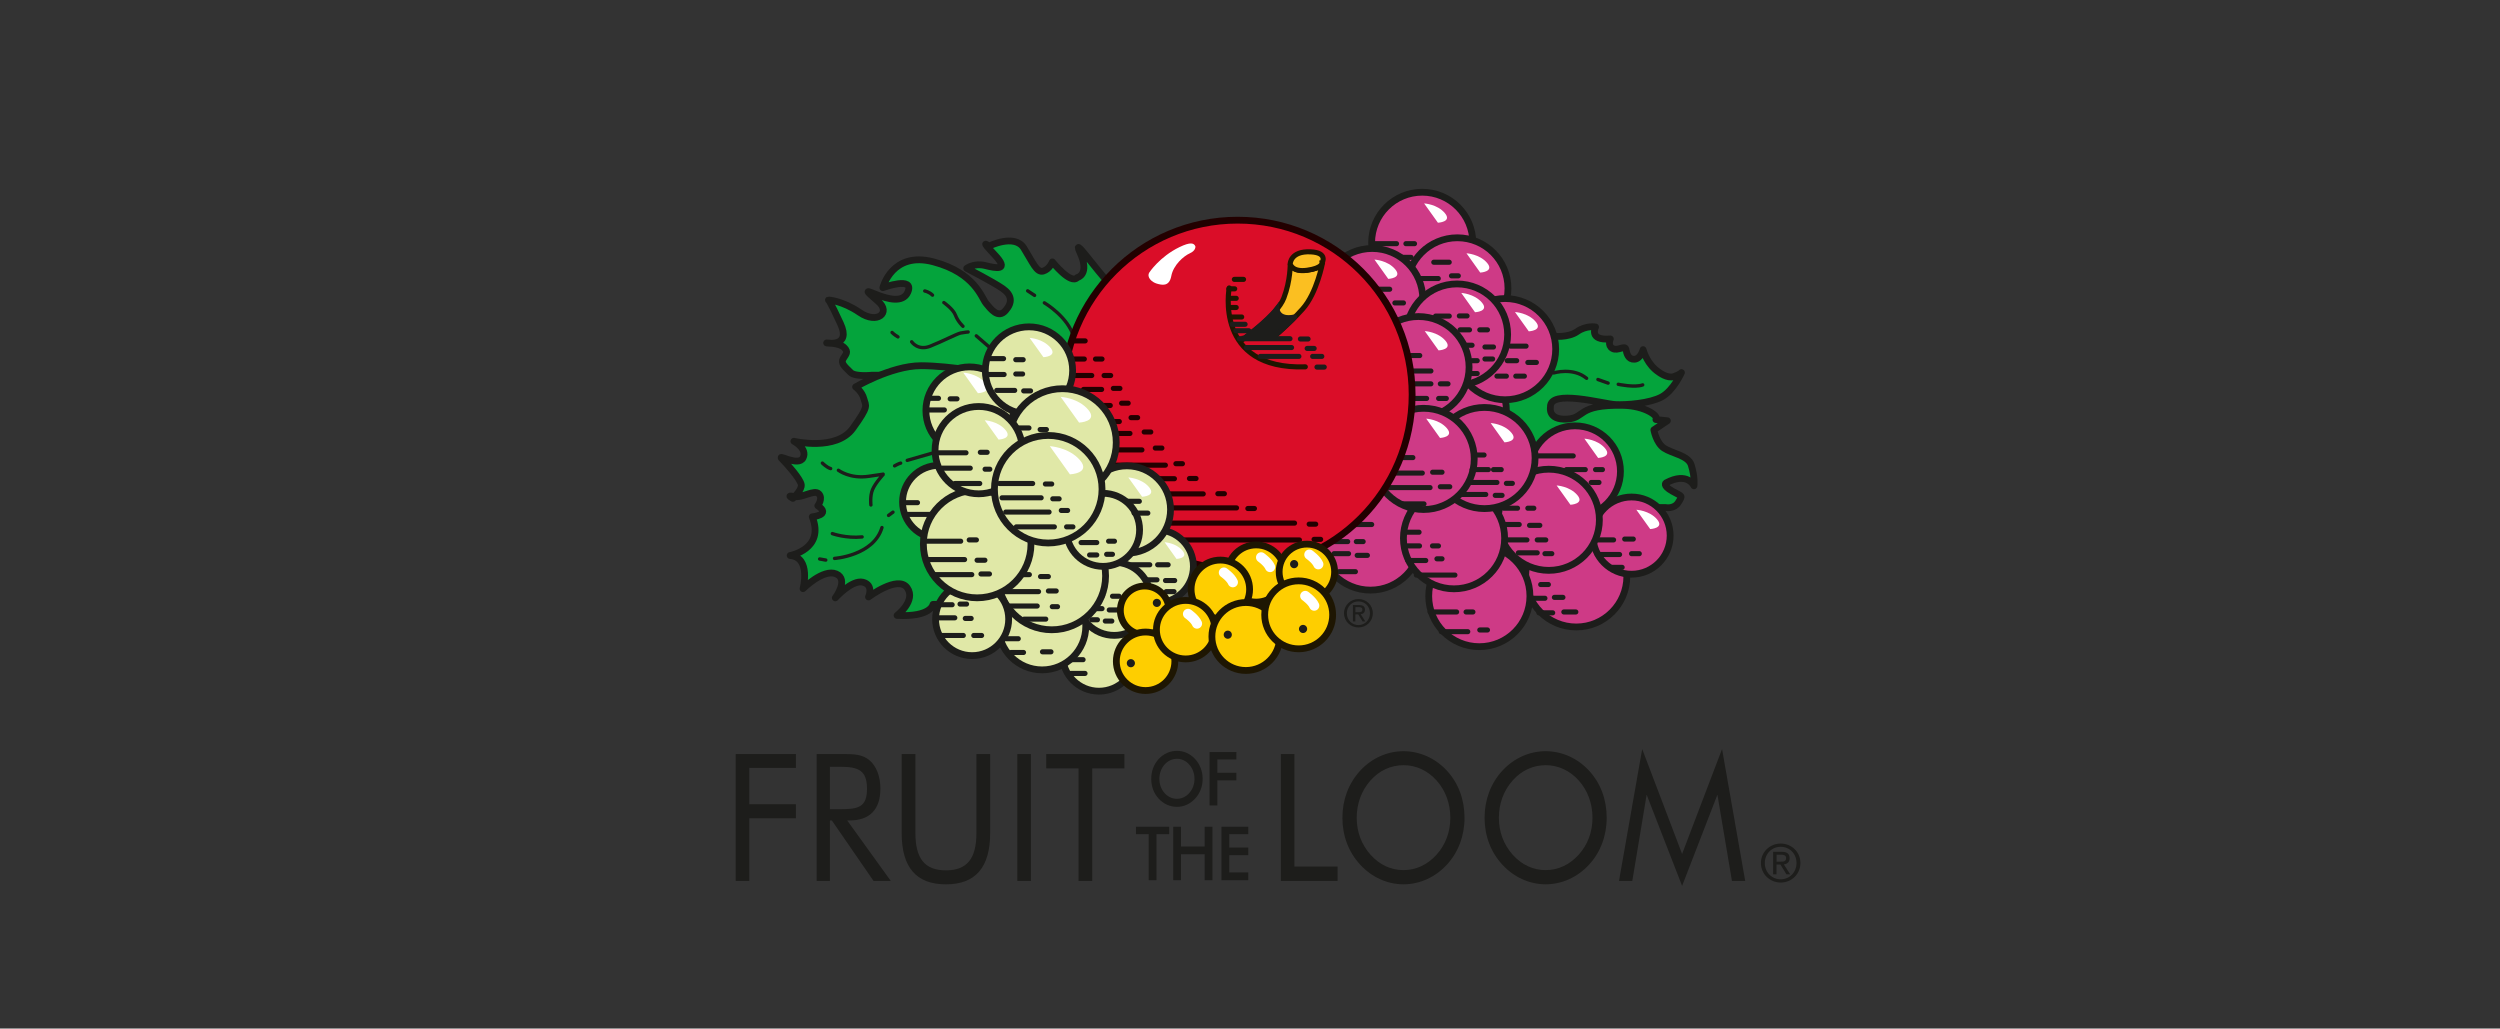<?xml version="1.0" encoding="UTF-8"?>
<svg id="Laag_12" data-name="Laag 12" xmlns="http://www.w3.org/2000/svg" xmlns:xlink="http://www.w3.org/1999/xlink" viewBox="0 0 499.94 205.68">
  <rect x="0" y="0" width="499.94" height="205.68" fill="#333333" stroke="none"/>
  <defs>
    <style>
      .cls-1, .cls-2, .cls-3, .cls-4, .cls-5, .cls-6, .cls-7, .cls-8, .cls-9, .cls-10, .cls-11, .cls-12, .cls-13, .cls-14, .cls-15 {
        fill: none;
      }

      .cls-16 {
        fill: #da0d28;
      }

      .cls-17 {
        fill: #04a43c;
      }

      .cls-18 {
        fill: #fbbf21;
      }

      .cls-2 {
        stroke-width: 2.72px;
      }

      .cls-2, .cls-3 {
        stroke: #fff;
      }

      .cls-2, .cls-3, .cls-4, .cls-5, .cls-10, .cls-11, .cls-12, .cls-13, .cls-15 {
        stroke-linecap: round;
      }

      .cls-2, .cls-3, .cls-5, .cls-6, .cls-7, .cls-8, .cls-9, .cls-12, .cls-14, .cls-15 {
        stroke-miterlimit: 5;
      }

      .cls-19 {
        fill: #ce3a86;
      }

      .cls-3 {
        stroke-width: 2.04px;
      }

      .cls-20 {
        fill: #1d1d1b;
      }

      .cls-4 {
        stroke-linejoin: round;
      }

      .cls-4, .cls-6, .cls-7, .cls-14 {
        stroke-width: 1.36px;
      }

      .cls-4, .cls-7, .cls-8, .cls-10, .cls-11, .cls-12, .cls-13 {
        stroke: #1d1d1b;
      }

      .cls-21 {
        clip-path: url(#clippath-1);
      }

      .cls-5, .cls-6 {
        stroke: #200;
      }

      .cls-5, .cls-8, .cls-9, .cls-12, .cls-13, .cls-15 {
        stroke-width: 1.02px;
      }

      .cls-22 {
        fill: #fff;
      }

      .cls-23 {
        fill: #e0e8a7;
      }

      .cls-9, .cls-15 {
        stroke: #1e1600;
      }

      .cls-24 {
        fill: #fece00;
      }

      .cls-10 {
        stroke-miterlimit: 8;
      }

      .cls-10, .cls-11 {
        stroke-width: .68px;
      }

      .cls-25 {
        clip-path: url(#clippath);
      }

      .cls-14 {
        stroke: #1e1602;
      }
    </style>
    <clipPath id="clippath">
      <rect class="cls-1" x="142.28" y="33.23" width="220.76" height="149.95"/>
    </clipPath>
    <clipPath id="clippath-1">
      <rect class="cls-1" x="142.28" y="33.23" width="220.76" height="149.95"/>
    </clipPath>
  </defs>
  <g class="cls-25">
    <polygon class="cls-20" points="147.12 150.79 159.17 150.79 159.17 153.56 149.84 153.56 149.84 160.83 159.17 160.83 159.17 163.64 149.84 163.64 149.84 176.17 147.12 176.17 147.12 150.79"/>
    <g class="cls-21">
      <path class="cls-20" d="M165.97,153.34h2.08c3.61,0,5.33.71,5.33,4.4s-1.76,4.08-5.33,4.08h-2.08v-8.48ZM163.32,176.17h2.65v-12.1h.38l8.34,12.1h3.45l-8.72-12.1h.48c4.03,0,6.16-2.2,6.16-6.36,0-2.48-.83-4.51-2.14-5.64-1.41-1.21-3.07-1.28-5.24-1.28h-5.37v25.38Z"/>
      <path class="cls-20" d="M183.06,150.79v15.8c0,5.08,1.85,7.46,6.1,7.46s6.1-2.38,6.1-7.46v-15.8h2.75v15.8c0,6.85-2.91,10.26-8.85,10.26s-8.85-3.41-8.85-10.26v-15.8h2.75Z"/>
      <rect class="cls-20" x="203.44" y="150.79" width="2.72" height="25.38"/>
      <polygon class="cls-20" points="215.68 153.66 209.22 153.66 209.22 150.79 224.85 150.79 224.85 153.66 218.42 153.66 218.42 176.17 215.68 176.17 215.68 153.66"/>
      <polygon class="cls-20" points="256.14 150.79 258.85 150.79 258.85 173.29 267.48 173.29 267.48 176.17 256.14 176.17 256.14 150.79"/>
      <path class="cls-20" d="M280.67,174c-2.53,0-4.79-1.06-6.61-3.09-1.79-2.02-2.75-4.54-2.75-7.38s.96-5.43,2.75-7.45c1.76-1.99,4.09-3.06,6.61-3.06s4.82,1.07,6.61,3.06c1.79,1.99,2.75,4.61,2.75,7.45s-.96,5.4-2.75,7.38c-1.82,2.02-4.12,3.09-6.61,3.09M292.87,163.53c0-3.62-1.21-6.92-3.55-9.44-2.3-2.48-5.43-3.87-8.66-3.87s-6.33,1.39-8.63,3.87c-2.33,2.52-3.58,5.82-3.58,9.44s1.24,6.89,3.58,9.41c2.3,2.49,5.4,3.9,8.63,3.9s6.33-1.39,8.66-3.9c2.3-2.48,3.55-5.79,3.55-9.41"/>
      <path class="cls-20" d="M309.1,174c-2.52,0-4.79-1.06-6.61-3.09-1.79-2.02-2.75-4.54-2.75-7.38s.96-5.43,2.75-7.45c1.76-1.99,4.09-3.06,6.61-3.06s4.82,1.07,6.61,3.06c1.79,1.99,2.75,4.61,2.75,7.45s-.96,5.4-2.75,7.38c-1.82,2.02-4.12,3.09-6.61,3.09M321.3,163.53c0-3.62-1.21-6.92-3.55-9.44-2.3-2.48-5.43-3.87-8.66-3.87s-6.33,1.39-8.63,3.87c-2.33,2.52-3.58,5.82-3.58,9.44s1.24,6.89,3.58,9.41c2.3,2.49,5.4,3.9,8.63,3.9s6.33-1.39,8.66-3.9c2.3-2.48,3.55-5.79,3.55-9.41"/>
      <polygon class="cls-20" points="329.29 158.92 326.42 176.17 323.76 176.17 328.4 149.79 336.38 170.77 344.37 149.79 349 176.17 346.35 176.17 343.44 158.92 336.38 177.16 329.29 158.92"/>
      <path class="cls-20" d="M352.92,172.58c0-1.85,1.39-3.24,3.18-3.24s3.16,1.39,3.16,3.24-1.39,3.26-3.16,3.26-3.18-1.38-3.18-3.26M356.1,176.49c2.13,0,3.94-1.65,3.94-3.91s-1.82-3.89-3.94-3.89-3.96,1.65-3.96,3.89,1.82,3.91,3.96,3.91M355.27,172.89h.78l1.19,1.95h.76l-1.28-1.98c.66-.08,1.16-.43,1.16-1.24,0-.89-.52-1.28-1.59-1.28h-1.71v4.5h.68v-1.95ZM355.27,172.31v-1.39h.93c.47,0,.98.1.98.66,0,.69-.51.73-1.09.73h-.82Z"/>
      <path class="cls-20" d="M238.87,155.75c0,1.08-.36,2.06-1.04,2.83-.67.76-1.53,1.16-2.47,1.16s-1.82-.4-2.49-1.16c-.67-.76-1.02-1.75-1.02-2.83s.35-2.08,1.02-2.84c.67-.76,1.56-1.17,2.49-1.17s1.81.4,2.47,1.17c.67.76,1.04,1.76,1.04,2.84M240.5,155.75c0-1.51-.53-2.9-1.51-3.97-.98-1.06-2.25-1.63-3.63-1.63s-2.66.57-3.65,1.63c-.98,1.07-1.49,2.45-1.49,3.97s.51,2.9,1.49,3.96c.97,1.06,2.27,1.64,3.65,1.64s2.65-.58,3.63-1.64c.98-1.06,1.51-2.44,1.51-3.96"/>
      <polygon class="cls-20" points="241.88 150.39 247.25 150.39 247.25 151.87 243.44 151.87 243.44 154.53 247.25 154.53 247.25 156.05 243.44 156.05 243.44 161.07 241.88 161.07 241.88 150.39"/>
      <polygon class="cls-20" points="231.27 176.02 229.71 176.02 229.71 166.81 227.16 166.81 227.16 165.33 233.81 165.33 233.81 166.81 231.27 166.81 231.27 176.02"/>
      <polygon class="cls-20" points="234.61 165.33 236.17 165.33 236.17 169.28 240.9 169.28 240.9 165.33 242.46 165.33 242.46 176.02 240.9 176.02 240.9 170.83 236.17 170.83 236.17 176.02 234.61 176.02 234.61 165.33"/>
      <polygon class="cls-20" points="244.26 165.33 249.63 165.33 249.63 166.81 245.83 166.81 245.83 169.49 249.63 169.49 249.63 171.01 245.83 171.01 245.83 174.46 249.63 174.46 249.63 176.02 244.26 176.02 244.26 165.33"/>
      <path class="cls-17" d="M310.6,67.23s2.95.37,4.79-.92c1.84-1.29,3.69-.92,3.69-.92,0,0-1.47,2.76,2.95,2.39,0,0-.61,1.3.43,1.9,1.04.6,2.51-.72,2.68.16.16.88.48,2.08,1.72,2,1.24-.08,1.72-1.92,1.72-1.92.15.5.88,3,3.15,4.51,0,0,1.72,1.32,3,.88,1.28-.44,1.52-.8,1.52-.8,0,0-1.6,3.59-3.96,4.87-2.35,1.28-6.99,1.64-9.3,1.52-2.32-.12-13.14-3.16-12.94.52,0,0-.56,2.6,3.28,2.39,3.83-.2,1.86-2.92,11.22-2.75,4.47.08,7.31,2.22,6.59,2.84l2.3.24-2.71,1.82s.46,2.58,2,3.64c1.54,1.06,4.87,1.47,5.47,3.36.82,2.62.55,4.19.55,4.19,0,0-1.26-2.89-5.59-.58,0,0-.77.49,1.25,1.64,2.02,1.15,2.12.77,1.25,2.22-.87,1.45-2.6,1.06-2.6,1.06h-38.79v-34.35l16.36.08Z"/>
      <path class="cls-4" d="M310.6,67.23s2.95.37,4.79-.92c1.84-1.29,3.69-.92,3.69-.92,0,0-1.47,2.76,2.95,2.39,0,0-.61,1.3.43,1.9,1.04.6,2.51-.72,2.68.16.16.88.48,2.08,1.72,2,1.24-.08,1.72-1.92,1.72-1.92.15.5.88,3,3.15,4.51,0,0,1.72,1.32,3,.88,1.28-.44,1.52-.8,1.52-.8,0,0-1.6,3.59-3.96,4.87-2.35,1.28-6.99,1.64-9.3,1.52-2.32-.12-13.14-3.16-12.94.52,0,0-.56,2.6,3.28,2.39,3.83-.2,1.86-2.92,11.22-2.75,4.47.08,7.31,2.22,6.59,2.84l2.3.24-2.71,1.82s.46,2.58,2,3.64c1.54,1.06,4.87,1.47,5.47,3.36.82,2.62.55,4.19.55,4.19,0,0-1.26-2.89-5.59-.58,0,0-.77.49,1.25,1.64,2.02,1.15,2.12.77,1.25,2.22-.87,1.45-2.6,1.06-2.6,1.06h-38.79v-34.35l16.36.08Z"/>
      <path class="cls-19" d="M294.53,48.56c0,5.59-4.53,10.12-10.12,10.12s-10.12-4.53-10.12-10.12,4.53-10.12,10.12-10.12,10.12,4.53,10.12,10.12"/>
      <path class="cls-7" d="M294.53,48.56c0,5.59-4.53,10.12-10.12,10.12s-10.12-4.53-10.12-10.12,4.53-10.12,10.12-10.12,10.12,4.53,10.12,10.12Z"/>
      <path class="cls-19" d="M301.56,57.67c0,5.59-4.53,10.12-10.12,10.12s-10.12-4.53-10.12-10.12,4.53-10.12,10.12-10.12,10.12,4.53,10.12,10.12"/>
      <path class="cls-7" d="M301.56,57.67c0,5.59-4.53,10.12-10.12,10.12s-10.12-4.53-10.12-10.12,4.53-10.12,10.12-10.12,10.12,4.53,10.12,10.12Z"/>
      <line class="cls-12" x1="274.4" y1="48.73" x2="279.27" y2="48.73"/>
      <line class="cls-12" x1="281.15" y1="48.73" x2="282.87" y2="48.73"/>
      <line class="cls-12" x1="278.75" y1="51.47" x2="282.18" y2="51.47"/>
      <line class="cls-12" x1="286.72" y1="52.44" x2="289.81" y2="52.44"/>
      <line class="cls-12" x1="290.26" y1="55.16" x2="291.63" y2="55.16"/>
      <path class="cls-22" d="M284.8,40.68s2.62.14,4.13,1.93c1.52,1.79-1.38,1.93-1.38,1.93l-2.76-3.86Z"/>
      <path class="cls-22" d="M293.25,50.65s2.62.14,4.14,1.93c1.51,1.79-1.38,1.93-1.38,1.93l-2.75-3.86Z"/>
      <path class="cls-19" d="M301.24,82.13c0,5.59-4.53,10.12-10.12,10.12s-10.12-4.53-10.12-10.12,4.53-10.12,10.12-10.12,10.12,4.53,10.12,10.12"/>
      <path class="cls-7" d="M301.24,82.13c0,5.59-4.53,10.12-10.12,10.12s-10.12-4.53-10.12-10.12,4.53-10.12,10.12-10.12,10.12,4.53,10.12,10.12Z"/>
      <path class="cls-22" d="M229.82,55.65s2.07-3.17,6.06-5.1c2.17-1.05,2.89-.83,3.17-.14,0,0,.14.83-1.1,1.38-1.24.55-3.31,2.34-3.72,4.54-.41,2.2-1.93,1.79-2.89,1.52-.97-.28-2.07-1.24-1.52-2.2"/>
      <path class="cls-3" d="M260.96,118.49s1.38.96,1.79,1.93"/>
      <path class="cls-3" d="M262.47,111.59s1.38.96,1.79,1.93"/>
      <path class="cls-3" d="M250.76,110.22s1.38.96,1.79,1.93"/>
      <path class="cls-3" d="M244.56,113.66s1.38.96,1.79,1.93"/>
      <path class="cls-3" d="M238.08,121.79s1.38.96,1.79,1.93"/>
      <path class="cls-19" d="M207.51,69.12s1.55-.11,2.76,2.2"/>
      <path class="cls-2" d="M207.51,69.12s1.55-.11,2.76,2.2"/>
      <path class="cls-17" d="M170.1,74.48c-1.2-1.2-2.03-1.84-1.47-2.77.55-.92,1.1-1.29.18-2.21-.92-.92-3.5-.92-3.5-.92,0,0,4.98.92,2.76-3.87-2.21-4.79-2.4-4.72-2.4-4.72,0,0,2.77.12,6.27,2.51,3.5,2.4,6.27,0,3.69-2.21-6.36-5.45,3.93,2.58,5.9-1.84,1.47-3.32-4.98-.92-4.98-.92,0,0,1.84-7.37,10.14-5.16,8.29,2.21,9.58,7.19,10.5,8.29.92,1.11,2.4,3.13,3.87,1.47,1.48-1.66,1.29-3.13-.55-4.42-1.84-1.29-7.19-4.05-7.19-4.05,0,0,1.47-1.11,3.69-.56,2.21.56,4.98,1.11,1.84-2.21-3.13-3.32-1.11-1.66-1.11-1.66,0,0,5.16-2.58,7,.37,1.84,2.95,2.58,4.98,3.87,4.61,1.29-.37,1.84-1.84,1.84-1.84,0,0,3.68,4.61,4.98,3.13,0,0,2.58-.55.55-4.98-2.03-4.42,5.16,6.45,8.11,8.29v16.22h-49.75s-3.32.37-4.24-.55"/>
      <path class="cls-4" d="M170.1,74.48c-1.2-1.2-2.03-1.84-1.47-2.77.55-.92,1.1-1.29.18-2.21-.92-.92-3.5-.92-3.5-.92,0,0,4.98.92,2.76-3.87-2.21-4.79-2.4-4.72-2.4-4.72,0,0,2.77.12,6.27,2.51,3.5,2.4,6.27,0,3.69-2.21-6.36-5.45,3.93,2.58,5.9-1.84,1.47-3.32-4.98-.92-4.98-.92,0,0,1.84-7.37,10.14-5.16,8.29,2.21,9.58,7.19,10.5,8.29.92,1.11,2.4,3.13,3.87,1.47,1.48-1.66,1.29-3.13-.55-4.42-1.84-1.29-7.19-4.05-7.19-4.05,0,0,1.47-1.11,3.69-.56,2.21.56,4.98,1.11,1.84-2.21-3.13-3.32-1.11-1.66-1.11-1.66,0,0,5.16-2.58,7,.37,1.84,2.95,2.58,4.98,3.87,4.61,1.29-.37,1.84-1.84,1.84-1.84,0,0,3.68,4.61,4.98,3.13,0,0,2.58-.55.55-4.98-2.03-4.42,5.16,6.45,8.11,8.29v16.22h-49.75s-3.32.37-4.24-.55Z"/>
      <path class="cls-17" d="M186.58,120.86s-.37,2.58-7.19,2.21c0,0,3.87-2.95,2.03-5.53-1.84-2.58-7.74,1.84-7.74,1.84,0,0,1.11-2.4-1.11-2.95-2.21-.55-5.53,3.13-5.53,3.13,0,0,2.76-3.68.18-4.79-2.58-1.1-6.63,2.95-6.63,2.95,0,0,1.66-6.27-2.58-6.63,0,0,7-1.29,4.42-7.74,0,0,3.87-.37,1.11-2.21,0,0,1.11-1.48.19-2.4-.92-.92-3.32.92-4.98.55-1.66-.37-.18.37-.18.37,0,0,1.84-1.66,1.66-2.76-.18-1.1-2.76-4.05-3.87-5.16-1.1-1.1,3.32,1.66,4.24-.18.92-1.84-1.84-3.32-1.84-3.32,0,0,8.48,2.03,11.79-2.58,3.32-4.6,2.58-4.42,2.21-5.9-.37-1.47-1.66-2.39-1.66-2.39,0,0,1.68-.99,4.08-2.02,2.57-1.09,5.96-2.22,9-2.22,5.9,0,14.56,1.66,14.56,1.66v45.88l-12.16.19Z"/>
      <path class="cls-4" d="M186.58,120.86s-.37,2.58-7.19,2.21c0,0,3.87-2.95,2.03-5.53-1.84-2.58-7.74,1.84-7.74,1.84,0,0,1.11-2.4-1.11-2.95-2.21-.55-5.53,3.13-5.53,3.13,0,0,2.76-3.68.18-4.79-2.58-1.1-6.63,2.95-6.63,2.95,0,0,1.66-6.27-2.58-6.63,0,0,7-1.29,4.42-7.74,0,0,3.87-.37,1.11-2.21,0,0,1.11-1.48.19-2.4-.92-.92-3.32.92-4.98.55-1.66-.37-.18.37-.18.37,0,0,1.84-1.66,1.66-2.76-.18-1.1-2.76-4.05-3.87-5.16-1.1-1.1,3.32,1.66,4.24-.18.92-1.84-1.84-3.32-1.84-3.32,0,0,8.48,2.03,11.79-2.58,3.32-4.6,2.58-4.42,2.21-5.9-.37-1.47-1.66-2.39-1.66-2.39,0,0,1.68-.99,4.08-2.02,2.57-1.09,5.96-2.22,9-2.22,5.9,0,14.56,1.66,14.56,1.66v45.88l-12.16.19Z"/>
      <path class="cls-23" d="M202.62,82.1c0,4.82-3.91,8.73-8.73,8.73s-8.73-3.91-8.73-8.73,3.91-8.73,8.73-8.73,8.73,3.91,8.73,8.73"/>
      <path class="cls-7" d="M202.62,82.1c0,4.82-3.91,8.73-8.73,8.73s-8.73-3.91-8.73-8.73,3.91-8.73,8.73-8.73,8.73,3.91,8.73,8.73Z"/>
      <path class="cls-22" d="M192.62,74.51s2.79.15,4.41,2.06c1.62,1.91-1.47,2.06-1.47,2.06l-2.94-4.12Z"/>
      <path class="cls-20" d="M269.34,122.63c0-1.35,1.01-2.36,2.32-2.36s2.3,1.01,2.3,2.36-1.01,2.37-2.3,2.37-2.32-1.01-2.32-2.37M271.66,125.48c1.55,0,2.87-1.2,2.87-2.85s-1.32-2.84-2.87-2.84-2.89,1.2-2.89,2.84,1.33,2.85,2.89,2.85M271.05,122.86h.57l.87,1.42h.55l-.93-1.45c.48-.06.85-.31.85-.9,0-.65-.38-.93-1.16-.93h-1.25v3.28h.49v-1.42ZM271.05,122.43v-1.02h.68c.34,0,.71.08.71.48,0,.51-.37.54-.8.54h-.6Z"/>
      <line class="cls-11" x1="205.51" y1="58.16" x2="206.89" y2="59.07"/>
      <path class="cls-11" d="M208.85,60.56s4.74,2.78,5.88,6.85"/>
      <path class="cls-11" d="M184.93,58.19s.88.16,1.55.83"/>
      <path class="cls-11" d="M178.39,66.49s.46.47,1.18.88"/>
      <path class="cls-11" d="M182.31,68.35s1.24,1.86,3.71.88c2.48-.98,5.31-2.47,6.08-2.63.77-.16,1.5-.21,1.5-.21"/>
      <path class="cls-11" d="M188.75,60.51s1.86,1.28,2.32,2.53c.46,1.24,1.5,2.21,1.5,2.21"/>
      <line class="cls-11" x1="195.24" y1="67.16" x2="197.97" y2="69.53"/>
      <path class="cls-11" d="M164.46,92.61s.88.88,1.65,1.1"/>
      <path class="cls-11" d="M167.66,94.04s2.31,1.77,6.06,1.21c3.75-.55,2.97-.44,2.97-.44,0,0-1.65,1.76-2.2,3.09-.55,1.32-.33,3.08-.33,3.08"/>
      <path class="cls-11" d="M178.9,93.16s.77-.44,1.21-.55"/>
      <line class="cls-11" x1="181.43" y1="92.06" x2="186.39" y2="90.63"/>
      <path class="cls-11" d="M166.45,106.71s2.75.99,5.95.66"/>
      <line class="cls-11" x1="163.91" y1="111.78" x2="165.13" y2="112"/>
      <path class="cls-11" d="M166.89,111.67s7.82-.55,9.48-6.17"/>
      <line class="cls-11" x1="177.69" y1="103.07" x2="178.57" y2="102.42"/>
      <path class="cls-10" d="M310.71,74.58s3.82-1.19,6.57,1.07"/>
      <line class="cls-10" x1="319.55" y1="75.89" x2="321.58" y2="76.61"/>
      <path class="cls-10" d="M323.61,76.85s3.34.71,4.89.12"/>
      <path class="cls-19" d="M324.05,94.25c0,5.02-4.07,9.09-9.09,9.09s-9.09-4.07-9.09-9.09,4.07-9.09,9.09-9.09,9.09,4.07,9.09,9.09"/>
      <path class="cls-7" d="M324.05,94.25c0,5.02-4.07,9.09-9.09,9.09s-9.09-4.07-9.09-9.09,4.07-9.09,9.09-9.09,9.09,4.07,9.09,9.09Z"/>
      <path class="cls-19" d="M325.33,115.26c0,5.59-4.53,10.12-10.12,10.12s-10.12-4.53-10.12-10.12,4.53-10.12,10.12-10.12,10.12,4.53,10.12,10.12"/>
      <path class="cls-7" d="M325.33,115.26c0,5.59-4.53,10.12-10.12,10.12s-10.12-4.53-10.12-10.12,4.53-10.12,10.12-10.12,10.12,4.53,10.12,10.12Z"/>
      <path class="cls-19" d="M333.99,107.11c0,4.26-3.45,7.72-7.72,7.72s-7.72-3.45-7.72-7.72,3.46-7.72,7.72-7.72,7.72,3.45,7.72,7.72"/>
      <path class="cls-7" d="M333.99,107.11c0,4.26-3.45,7.72-7.72,7.72s-7.72-3.45-7.72-7.72,3.46-7.72,7.72-7.72,7.72,3.45,7.72,7.72Z"/>
      <path class="cls-19" d="M284.52,59.81c0,5.59-4.53,10.12-10.12,10.12s-10.12-4.53-10.12-10.12,4.53-10.12,10.12-10.12,10.12,4.53,10.12,10.12"/>
      <path class="cls-7" d="M284.52,59.81c0,5.59-4.53,10.12-10.12,10.12s-10.12-4.53-10.12-10.12,4.53-10.12,10.12-10.12,10.12,4.53,10.12,10.12Z"/>
      <path class="cls-19" d="M311.1,69.82c0,5.58-4.54,10.12-10.12,10.12s-10.12-4.53-10.12-10.12,4.53-10.12,10.12-10.12,10.12,4.53,10.12,10.12"/>
      <path class="cls-7" d="M311.1,69.82c0,5.58-4.54,10.12-10.12,10.12s-10.12-4.53-10.12-10.12,4.53-10.12,10.12-10.12,10.12,4.53,10.12,10.12Z"/>
      <path class="cls-19" d="M301.49,66.9c0,5.59-4.53,10.12-10.12,10.12s-10.12-4.53-10.12-10.12,4.53-10.12,10.12-10.12,10.12,4.53,10.12,10.12"/>
      <path class="cls-7" d="M301.49,66.9c0,5.59-4.53,10.12-10.12,10.12s-10.12-4.53-10.12-10.12,4.53-10.12,10.12-10.12,10.12,4.53,10.12,10.12Z"/>
      <path class="cls-19" d="M293.78,73.42c0,5.59-4.53,10.12-10.12,10.12s-10.12-4.53-10.12-10.12,4.53-10.12,10.12-10.12,10.12,4.53,10.12,10.12"/>
      <path class="cls-7" d="M293.78,73.42c0,5.59-4.53,10.12-10.12,10.12s-10.12-4.53-10.12-10.12,4.53-10.12,10.12-10.12,10.12,4.53,10.12,10.12Z"/>
      <path class="cls-19" d="M284.17,107.89c0,5.59-4.53,10.12-10.11,10.12s-10.12-4.53-10.12-10.12,4.53-10.12,10.12-10.12,10.11,4.53,10.11,10.12"/>
      <path class="cls-7" d="M284.17,107.89c0,5.59-4.53,10.12-10.11,10.12s-10.12-4.53-10.12-10.12,4.53-10.12,10.12-10.12,10.11,4.53,10.11,10.12Z"/>
      <path class="cls-19" d="M305.95,119.2c0,5.59-4.53,10.12-10.12,10.12s-10.12-4.53-10.12-10.12,4.53-10.12,10.12-10.12,10.12,4.53,10.12,10.12"/>
      <path class="cls-7" d="M305.95,119.2c0,5.59-4.53,10.12-10.12,10.12s-10.12-4.53-10.12-10.12,4.53-10.12,10.12-10.12,10.12,4.53,10.12,10.12Z"/>
      <path class="cls-19" d="M319.84,103.94c0,5.59-4.53,10.12-10.12,10.12s-10.12-4.53-10.12-10.12,4.53-10.11,10.12-10.11,10.12,4.53,10.12,10.11"/>
      <path class="cls-7" d="M319.84,103.94c0,5.59-4.53,10.12-10.12,10.12s-10.12-4.53-10.12-10.12,4.53-10.11,10.12-10.11,10.12,4.53,10.12,10.11Z"/>
      <path class="cls-19" d="M300.89,107.63c0,5.59-4.53,10.12-10.12,10.12s-10.12-4.53-10.12-10.12,4.53-10.12,10.12-10.12,10.12,4.53,10.12,10.12"/>
      <path class="cls-7" d="M300.89,107.63c0,5.59-4.53,10.12-10.12,10.12s-10.12-4.53-10.12-10.12,4.53-10.12,10.12-10.12,10.12,4.53,10.12,10.12Z"/>
      <path class="cls-19" d="M306.98,91.59c0,5.59-4.53,10.12-10.12,10.12s-10.12-4.53-10.12-10.12,4.53-10.11,10.12-10.11,10.12,4.53,10.12,10.11"/>
      <path class="cls-7" d="M306.98,91.59c0,5.59-4.53,10.12-10.12,10.12s-10.12-4.53-10.12-10.12,4.53-10.11,10.12-10.11,10.12,4.53,10.12,10.11Z"/>
      <path class="cls-19" d="M294.81,91.77c0,5.59-4.53,10.12-10.12,10.12s-10.12-4.53-10.12-10.12,4.53-10.12,10.12-10.12,10.12,4.53,10.12,10.12"/>
      <path class="cls-7" d="M294.81,91.77c0,5.59-4.53,10.12-10.12,10.12s-10.12-4.53-10.12-10.12,4.53-10.12,10.12-10.12,10.12,4.53,10.12,10.12Z"/>
      <line class="cls-12" x1="273.8" y1="57.84" x2="277.91" y2="57.84"/>
      <line class="cls-12" x1="275.86" y1="60.41" x2="277.23" y2="60.41"/>
      <line class="cls-12" x1="278.94" y1="60.58" x2="280.66" y2="60.58"/>
      <line class="cls-12" x1="284.02" y1="55.7" x2="287.62" y2="55.7"/>
      <line class="cls-12" x1="287.08" y1="63.21" x2="289.82" y2="63.21"/>
      <line class="cls-12" x1="291.83" y1="63.18" x2="293.38" y2="63.18"/>
      <line class="cls-12" x1="291.98" y1="65.96" x2="293.87" y2="65.96"/>
      <line class="cls-12" x1="295.92" y1="65.96" x2="297.46" y2="65.96"/>
      <line class="cls-12" x1="293.18" y1="69.04" x2="294.38" y2="69.04"/>
      <line class="cls-12" x1="296.95" y1="69.39" x2="298.66" y2="69.39"/>
      <line class="cls-12" x1="294.38" y1="72.13" x2="295.41" y2="72.13"/>
      <line class="cls-12" x1="296.95" y1="71.79" x2="298.49" y2="71.79"/>
      <line class="cls-12" x1="293.87" y1="74.7" x2="295.41" y2="74.7"/>
      <line class="cls-12" x1="280.32" y1="91.51" x2="282.54" y2="91.51"/>
      <line class="cls-12" x1="278.77" y1="94.6" x2="284.43" y2="94.6"/>
      <line class="cls-12" x1="286.49" y1="94.43" x2="288.37" y2="94.43"/>
      <line class="cls-12" x1="277.23" y1="97.51" x2="285.98" y2="97.51"/>
      <line class="cls-12" x1="288.03" y1="97.34" x2="289.92" y2="97.34"/>
      <line class="cls-12" x1="279.97" y1="100.77" x2="284.77" y2="100.77"/>
      <line class="cls-12" x1="295.06" y1="90.99" x2="296.78" y2="90.99"/>
      <line class="cls-12" x1="294.38" y1="93.91" x2="297.64" y2="93.91"/>
      <line class="cls-12" x1="298.66" y1="93.91" x2="300.21" y2="93.91"/>
      <line class="cls-12" x1="293.69" y1="96.48" x2="299.35" y2="96.48"/>
      <line class="cls-12" x1="301.24" y1="96.66" x2="302.44" y2="96.66"/>
      <line class="cls-12" x1="291.98" y1="98.88" x2="297.12" y2="98.88"/>
      <line class="cls-12" x1="299.01" y1="99.06" x2="300.38" y2="99.06"/>
      <line class="cls-12" x1="307.58" y1="91.17" x2="314.61" y2="91.17"/>
      <line class="cls-12" x1="313.24" y1="93.91" x2="317.02" y2="93.91"/>
      <line class="cls-12" x1="319.07" y1="93.91" x2="320.45" y2="93.91"/>
      <line class="cls-12" x1="318.21" y1="96.48" x2="319.76" y2="96.48"/>
      <line class="cls-12" x1="282.2" y1="71.1" x2="283.92" y2="71.1"/>
      <line class="cls-12" x1="282.37" y1="74.19" x2="286.15" y2="74.19"/>
      <line class="cls-12" x1="282.72" y1="76.76" x2="286.15" y2="76.76"/>
      <line class="cls-12" x1="288.03" y1="76.76" x2="289.57" y2="76.76"/>
      <line class="cls-12" x1="282.54" y1="79.68" x2="285.29" y2="79.68"/>
      <line class="cls-12" x1="287.69" y1="79.68" x2="289.23" y2="79.68"/>
      <line class="cls-12" x1="300.72" y1="101.63" x2="303.47" y2="101.63"/>
      <line class="cls-12" x1="305.53" y1="101.63" x2="306.73" y2="101.63"/>
      <line class="cls-12" x1="300.55" y1="104.89" x2="303.81" y2="104.89"/>
      <line class="cls-12" x1="305.87" y1="105.06" x2="307.93" y2="105.06"/>
      <line class="cls-12" x1="301.41" y1="107.97" x2="305.35" y2="107.97"/>
      <line class="cls-12" x1="307.41" y1="107.97" x2="309.12" y2="107.97"/>
      <line class="cls-12" x1="303.64" y1="110.55" x2="307.41" y2="110.55"/>
      <line class="cls-12" x1="308.95" y1="110.72" x2="310.33" y2="110.72"/>
      <line class="cls-12" x1="270.37" y1="104.89" x2="274.31" y2="104.89"/>
      <line class="cls-12" x1="266.42" y1="108.31" x2="269.51" y2="108.31"/>
      <line class="cls-12" x1="271.23" y1="108.31" x2="272.6" y2="108.31"/>
      <line class="cls-12" x1="266.77" y1="110.72" x2="269.68" y2="110.72"/>
      <line class="cls-12" x1="271.4" y1="111.06" x2="273.45" y2="111.06"/>
      <line class="cls-12" x1="267.8" y1="114.32" x2="271.05" y2="114.32"/>
      <line class="cls-12" x1="281.04" y1="106.43" x2="283.78" y2="106.43"/>
      <line class="cls-12" x1="280.95" y1="109.17" x2="283.87" y2="109.17"/>
      <line class="cls-12" x1="286.46" y1="109.17" x2="287.66" y2="109.17"/>
      <line class="cls-12" x1="281.52" y1="112.09" x2="285.12" y2="112.09"/>
      <line class="cls-12" x1="287.35" y1="111.75" x2="288.37" y2="111.75"/>
      <line class="cls-12" x1="283.23" y1="115" x2="290.95" y2="115"/>
      <line class="cls-12" x1="319.59" y1="107.97" x2="322.68" y2="107.97"/>
      <line class="cls-12" x1="324.9" y1="107.8" x2="326.62" y2="107.8"/>
      <line class="cls-12" x1="319.42" y1="110.89" x2="323.88" y2="110.89"/>
      <line class="cls-12" x1="326.27" y1="110.72" x2="327.82" y2="110.72"/>
      <line class="cls-12" x1="322.33" y1="113.46" x2="324.39" y2="113.46"/>
      <line class="cls-12" x1="285.98" y1="122.38" x2="291.29" y2="122.38"/>
      <line class="cls-12" x1="288.21" y1="126.32" x2="293.52" y2="126.32"/>
      <line class="cls-12" x1="293.18" y1="122.38" x2="294.55" y2="122.38"/>
      <line class="cls-12" x1="295.92" y1="125.98" x2="297.46" y2="125.98"/>
      <line class="cls-12" x1="308.1" y1="116.89" x2="309.64" y2="116.89"/>
      <line class="cls-12" x1="306.38" y1="119.64" x2="308.95" y2="119.64"/>
      <line class="cls-12" x1="310.84" y1="119.46" x2="312.55" y2="119.46"/>
      <line class="cls-12" x1="312.73" y1="122.38" x2="315.13" y2="122.38"/>
      <line class="cls-12" x1="307.75" y1="122.55" x2="310.5" y2="122.55"/>
      <path class="cls-16" d="M282.39,78.92c0,19.27-15.62,34.89-34.89,34.89s-34.9-15.62-34.9-34.89,15.62-34.89,34.9-34.89,34.89,15.62,34.89,34.89"/>
      <path class="cls-6" d="M282.39,78.92c0,19.27-15.62,34.89-34.89,34.89s-34.9-15.62-34.9-34.89,15.62-34.89,34.9-34.89,34.89,15.62,34.89,34.89Z"/>
      <path class="cls-18" d="M248.84,67.66s6.55-4.54,7.9-8.07c1.35-3.53,1.27-6.83,1.27-6.83,0,0,.42,1.68,3.46,1.26,3.12-.43,3.01-1.49,3.01-1.49,0,0-1.13,6.07-3.99,9.26-2.86,3.19-6.1,5.86-6.1,5.86h-5.55Z"/>
      <path class="cls-9" d="M248.84,67.66s6.55-4.54,7.9-8.07c1.35-3.53,1.27-6.83,1.27-6.83,0,0,.42,1.68,3.46,1.26,3.12-.43,3.01-1.49,3.01-1.49,0,0-1.13,6.07-3.99,9.26-2.86,3.19-6.1,5.86-6.1,5.86h-5.55Z"/>
      <path class="cls-18" d="M264.38,52.56s.11,1.07-3.01,1.49c-3.03.42-3.36-1.28-3.36-1.28,0,0,.03-2.59,4.07-2.41,3.55.16,2.31,2.2,2.31,2.2"/>
      <path class="cls-9" d="M264.38,52.56s.11,1.07-3.01,1.49c-3.03.42-3.36-1.28-3.36-1.28,0,0,.03-2.59,4.07-2.41,3.55.16,2.31,2.2,2.31,2.2Z"/>
      <path class="cls-20" d="M258.89,63.39c.3-.06-4.49,4.23-4.49,4.23h-5.54s4.6-3.43,6.49-5.88c0,0,.12,2.39,3.55,1.65"/>
      <path class="cls-8" d="M258.89,63.39c.3-.06-4.49,4.23-4.49,4.23h-5.54s4.6-3.43,6.49-5.88c0,0,.12,2.39,3.55,1.65Z"/>
      <path class="cls-15" d="M245.81,57.58s-3.12,16.39,15.22,15.78"/>
      <line class="cls-15" x1="246.84" y1="55.87" x2="248.68" y2="55.87"/>
      <line class="cls-15" x1="245.74" y1="57.76" x2="246.91" y2="57.76"/>
      <line class="cls-15" x1="245.68" y1="59.66" x2="247.21" y2="59.66"/>
      <line class="cls-15" x1="245.81" y1="61.49" x2="247.21" y2="61.49"/>
      <line class="cls-15" x1="246.05" y1="63.39" x2="248.31" y2="63.39"/>
      <line class="cls-12" x1="246.42" y1="64.85" x2="248.99" y2="64.85"/>
      <line class="cls-12" x1="247.15" y1="66.14" x2="249.72" y2="66.14"/>
      <line class="cls-12" x1="247.88" y1="67.73" x2="257.97" y2="67.73"/>
      <line class="cls-12" x1="249.23" y1="69.5" x2="258.28" y2="69.5"/>
      <line class="cls-12" x1="252.04" y1="71.27" x2="259.75" y2="71.27"/>
      <line class="cls-12" x1="260.05" y1="67.79" x2="261.58" y2="67.79"/>
      <line class="cls-12" x1="261.4" y1="69.68" x2="262.8" y2="69.68"/>
      <line class="cls-12" x1="262.5" y1="71.27" x2="264.33" y2="71.27"/>
      <line class="cls-12" x1="263.36" y1="73.41" x2="264.82" y2="73.41"/>
      <line class="cls-5" x1="214.79" y1="68.17" x2="217.01" y2="68.17"/>
      <line class="cls-5" x1="214.46" y1="71.8" x2="216.84" y2="71.8"/>
      <line class="cls-5" x1="219.07" y1="71.8" x2="220.38" y2="71.8"/>
      <line class="cls-5" x1="214.46" y1="75.09" x2="218.33" y2="75.09"/>
      <line class="cls-5" x1="220.79" y1="75.09" x2="222.11" y2="75.09"/>
      <line class="cls-5" x1="216.68" y1="77.88" x2="220.3" y2="77.88"/>
      <line class="cls-5" x1="224.29" y1="80.63" x2="225.61" y2="80.63"/>
      <line class="cls-5" x1="222.64" y1="77.67" x2="223.96" y2="77.67"/>
      <line class="cls-5" x1="226.18" y1="83.52" x2="227.5" y2="83.52"/>
      <line class="cls-5" x1="228.81" y1="86.39" x2="230.13" y2="86.39"/>
      <line class="cls-5" x1="231.03" y1="89.6" x2="232.35" y2="89.6"/>
      <line class="cls-5" x1="235.15" y1="92.73" x2="236.46" y2="92.73"/>
      <line class="cls-5" x1="237.86" y1="95.69" x2="239.18" y2="95.69"/>
      <line class="cls-5" x1="243.54" y1="98.73" x2="244.85" y2="98.73"/>
      <line class="cls-5" x1="249.54" y1="101.69" x2="250.86" y2="101.69"/>
      <line class="cls-5" x1="261.8" y1="104.82" x2="263.11" y2="104.82"/>
      <line class="cls-5" x1="262.78" y1="107.86" x2="264.1" y2="107.86"/>
      <line class="cls-5" x1="220.71" y1="81.09" x2="222.03" y2="81.09"/>
      <line class="cls-5" x1="222.27" y1="84.3" x2="223.84" y2="84.3"/>
      <line class="cls-5" x1="222.36" y1="86.68" x2="225.97" y2="86.68"/>
      <line class="cls-5" x1="222.11" y1="89.97" x2="228.36" y2="89.97"/>
      <line class="cls-5" x1="220.79" y1="93.02" x2="233.05" y2="93.02"/>
      <line class="cls-5" x1="231.65" y1="95.73" x2="234.86" y2="95.73"/>
      <line class="cls-5" x1="240.62" y1="98.77" x2="233.63" y2="98.77"/>
      <line class="cls-5" x1="233.79" y1="101.57" x2="247.28" y2="101.57"/>
      <line class="cls-5" x1="233.54" y1="104.61" x2="258.88" y2="104.61"/>
      <line class="cls-5" x1="236.91" y1="107.98" x2="259.86" y2="107.98"/>
      <path class="cls-23" d="M227.08,130.91c0,4.04-3.27,7.31-7.31,7.31s-7.31-3.27-7.31-7.31,3.27-7.31,7.31-7.31,7.31,3.27,7.31,7.31"/>
      <path class="cls-7" d="M227.08,130.91c0,4.04-3.27,7.31-7.31,7.31s-7.31-3.27-7.31-7.31,3.27-7.31,7.31-7.31,7.31,3.27,7.31,7.31Z"/>
      <path class="cls-23" d="M238.65,113.26c0,4.03-3.27,7.3-7.31,7.3s-7.3-3.27-7.3-7.3,3.27-7.31,7.3-7.31,7.31,3.27,7.31,7.31"/>
      <path class="cls-7" d="M238.65,113.26c0,4.03-3.27,7.3-7.31,7.3s-7.3-3.27-7.3-7.3,3.27-7.31,7.3-7.31,7.31,3.27,7.31,7.31Z"/>
      <path class="cls-23" d="M230.12,119.75c0,4.03-3.27,7.31-7.31,7.31s-7.31-3.27-7.31-7.31,3.27-7.31,7.31-7.31,7.31,3.27,7.31,7.31"/>
      <path class="cls-7" d="M230.12,119.75c0,4.03-3.27,7.31-7.31,7.31s-7.31-3.27-7.31-7.31,3.27-7.31,7.31-7.31,7.31,3.27,7.31,7.31Z"/>
      <line class="cls-13" x1="226.14" y1="112.94" x2="229.93" y2="112.94"/>
      <line class="cls-13" x1="231.5" y1="112.94" x2="233.6" y2="112.94"/>
      <line class="cls-13" x1="229.15" y1="115.95" x2="231.37" y2="115.95"/>
      <line class="cls-13" x1="233.07" y1="116.09" x2="234.91" y2="116.09"/>
      <line class="cls-13" x1="229.8" y1="118.44" x2="232.16" y2="118.44"/>
      <line class="cls-13" x1="233.2" y1="118.31" x2="234.78" y2="118.31"/>
      <line class="cls-13" x1="218.16" y1="119.09" x2="220.51" y2="119.09"/>
      <line class="cls-13" x1="222.47" y1="119.23" x2="223.78" y2="119.23"/>
      <line class="cls-13" x1="217.24" y1="121.71" x2="220.38" y2="121.71"/>
      <line class="cls-13" x1="221.82" y1="121.98" x2="223.65" y2="121.98"/>
      <line class="cls-13" x1="221.03" y1="124.2" x2="222.34" y2="124.2"/>
      <path class="cls-23" d="M217.13,125.23c0,4.82-3.91,8.73-8.73,8.73s-8.73-3.91-8.73-8.73,3.91-8.73,8.73-8.73,8.73,3.91,8.73,8.73"/>
      <path class="cls-7" d="M217.13,125.23c0,4.82-3.91,8.73-8.73,8.73s-8.73-3.91-8.73-8.73,3.91-8.73,8.73-8.73,8.73,3.91,8.73,8.73Z"/>
      <path class="cls-23" d="M221.09,115.18c0,5.94-4.82,10.76-10.76,10.76s-10.76-4.82-10.76-10.76,4.81-10.76,10.76-10.76,10.76,4.81,10.76,10.76"/>
      <path class="cls-7" d="M221.09,115.18c0,5.94-4.82,10.76-10.76,10.76s-10.76-4.82-10.76-10.76,4.81-10.76,10.76-10.76,10.76,4.81,10.76,10.76Z"/>
      <path class="cls-23" d="M234.08,101.89c0,4.82-3.91,8.73-8.73,8.73s-8.73-3.91-8.73-8.73,3.91-8.73,8.73-8.73,8.73,3.91,8.73,8.73"/>
      <path class="cls-7" d="M234.08,101.89c0,4.82-3.91,8.73-8.73,8.73s-8.73-3.91-8.73-8.73,3.91-8.73,8.73-8.73,8.73,3.91,8.73,8.73Z"/>
      <path class="cls-23" d="M227.89,105.95c0,4.04-3.27,7.31-7.31,7.31s-7.31-3.27-7.31-7.31,3.27-7.3,7.31-7.3,7.31,3.27,7.31,7.3"/>
      <path class="cls-7" d="M227.89,105.95c0,4.04-3.27,7.31-7.31,7.31s-7.31-3.27-7.31-7.31,3.27-7.3,7.31-7.3,7.31,3.27,7.31,7.3Z"/>
      <path class="cls-23" d="M201.71,123.81c0,4.03-3.27,7.3-7.31,7.3s-7.31-3.27-7.31-7.3,3.27-7.31,7.31-7.31,7.31,3.27,7.31,7.31"/>
      <path class="cls-7" d="M201.71,123.81c0,4.03-3.27,7.3-7.31,7.3s-7.31-3.27-7.31-7.3,3.27-7.31,7.31-7.31,7.31,3.27,7.31,7.31Z"/>
      <path class="cls-23" d="M214.5,74.09c0,4.82-3.91,8.72-8.73,8.72s-8.73-3.91-8.73-8.72,3.91-8.73,8.73-8.73,8.73,3.91,8.73,8.73"/>
      <path class="cls-7" d="M214.5,74.09c0,4.82-3.91,8.72-8.73,8.72s-8.73-3.91-8.73-8.72,3.91-8.73,8.73-8.73,8.73,3.91,8.73,8.73Z"/>
      <path class="cls-23" d="M195.11,100.37c0,4.04-3.27,7.31-7.31,7.31s-7.31-3.27-7.31-7.31,3.27-7.31,7.31-7.31,7.31,3.27,7.31,7.31"/>
      <path class="cls-7" d="M195.11,100.37c0,4.04-3.27,7.31-7.31,7.31s-7.31-3.27-7.31-7.31,3.27-7.31,7.31-7.31,7.31,3.27,7.31,7.31Z"/>
      <path class="cls-23" d="M206.17,108.79c0,5.94-4.82,10.76-10.76,10.76s-10.76-4.82-10.76-10.76,4.82-10.76,10.76-10.76,10.76,4.82,10.76,10.76"/>
      <path class="cls-7" d="M206.17,108.79c0,5.94-4.82,10.76-10.76,10.76s-10.76-4.82-10.76-10.76,4.82-10.76,10.76-10.76,10.76,4.82,10.76,10.76Z"/>
      <path class="cls-23" d="M223.22,88.49c0,5.94-4.82,10.76-10.76,10.76s-10.76-4.81-10.76-10.76,4.82-10.76,10.76-10.76,10.76,4.81,10.76,10.76"/>
      <path class="cls-7" d="M223.22,88.49c0,5.94-4.82,10.76-10.76,10.76s-10.76-4.81-10.76-10.76,4.82-10.76,10.76-10.76,10.76,4.81,10.76,10.76Z"/>
      <path class="cls-23" d="M204.45,90.02c0,4.82-3.91,8.73-8.73,8.73s-8.73-3.91-8.73-8.73,3.91-8.73,8.73-8.73,8.73,3.91,8.73,8.73"/>
      <path class="cls-7" d="M204.45,90.02c0,4.82-3.91,8.73-8.73,8.73s-8.73-3.91-8.73-8.73,3.91-8.73,8.73-8.73,8.73,3.91,8.73,8.73Z"/>
      <path class="cls-23" d="M220.38,97.83c0,5.94-4.82,10.76-10.76,10.76s-10.76-4.82-10.76-10.76,4.81-10.75,10.76-10.75,10.76,4.82,10.76,10.75"/>
      <path class="cls-7" d="M220.38,97.83c0,5.94-4.82,10.76-10.76,10.76s-10.76-4.82-10.76-10.76,4.81-10.75,10.76-10.75,10.76,4.82,10.76,10.75Z"/>
      <line class="cls-13" x1="198.05" y1="71.72" x2="200.69" y2="71.72"/>
      <line class="cls-13" x1="203.13" y1="71.93" x2="204.61" y2="71.93"/>
      <line class="cls-13" x1="197.52" y1="74.89" x2="200.8" y2="74.89"/>
      <line class="cls-13" x1="203.13" y1="74.79" x2="204.5" y2="74.79"/>
      <line class="cls-13" x1="199.32" y1="78.07" x2="202.92" y2="78.07"/>
      <line class="cls-13" x1="204.71" y1="78.17" x2="206.09" y2="78.17"/>
      <line class="cls-13" x1="185.57" y1="79.65" x2="187.68" y2="79.65"/>
      <line class="cls-13" x1="190.01" y1="79.76" x2="191.38" y2="79.76"/>
      <line class="cls-13" x1="185.25" y1="81.98" x2="188.85" y2="81.98"/>
      <line class="cls-13" x1="203.34" y1="85.58" x2="205.77" y2="85.58"/>
      <line class="cls-13" x1="208" y1="85.9" x2="209.26" y2="85.9"/>
      <line class="cls-13" x1="187.68" y1="90.55" x2="193.18" y2="90.55"/>
      <line class="cls-13" x1="196.04" y1="90.45" x2="197.41" y2="90.45"/>
      <line class="cls-13" x1="196.99" y1="93.83" x2="197.94" y2="93.83"/>
      <line class="cls-13" x1="188.42" y1="93.62" x2="194.03" y2="93.62"/>
      <line class="cls-13" x1="190.96" y1="96.69" x2="195.93" y2="96.69"/>
      <line class="cls-13" x1="199.85" y1="96.69" x2="206.51" y2="96.69"/>
      <line class="cls-13" x1="209.05" y1="96.79" x2="210.32" y2="96.79"/>
      <line class="cls-13" x1="200.38" y1="99.55" x2="208.21" y2="99.55"/>
      <line class="cls-13" x1="210.53" y1="99.75" x2="211.8" y2="99.75"/>
      <line class="cls-13" x1="201.12" y1="102.4" x2="209.79" y2="102.4"/>
      <line class="cls-13" x1="212.23" y1="102.08" x2="213.5" y2="102.08"/>
      <line class="cls-13" x1="203.23" y1="105.36" x2="210.85" y2="105.36"/>
      <line class="cls-13" x1="213.29" y1="105.36" x2="214.56" y2="105.36"/>
      <line class="cls-13" x1="180.73" y1="100.52" x2="183.48" y2="100.52"/>
      <line class="cls-13" x1="180.99" y1="102.87" x2="186.49" y2="102.87"/>
      <line class="cls-13" x1="184.92" y1="108.23" x2="192.12" y2="108.23"/>
      <line class="cls-13" x1="193.82" y1="107.97" x2="195.26" y2="107.97"/>
      <line class="cls-13" x1="185.44" y1="111.9" x2="192.9" y2="111.9"/>
      <line class="cls-13" x1="195.39" y1="112.03" x2="196.96" y2="112.03"/>
      <line class="cls-13" x1="186.75" y1="114.91" x2="194.34" y2="114.91"/>
      <line class="cls-13" x1="196.17" y1="114.78" x2="197.87" y2="114.78"/>
      <line class="cls-13" x1="187.67" y1="120.93" x2="190.41" y2="120.93"/>
      <line class="cls-13" x1="191.98" y1="120.8" x2="193.29" y2="120.8"/>
      <line class="cls-13" x1="187.54" y1="123.55" x2="190.94" y2="123.55"/>
      <line class="cls-13" x1="193.03" y1="123.67" x2="194.21" y2="123.67"/>
      <line class="cls-13" x1="187.93" y1="127.08" x2="192.64" y2="127.08"/>
      <line class="cls-13" x1="194.73" y1="127.08" x2="196.3" y2="127.08"/>
      <line class="cls-13" x1="204.42" y1="114.91" x2="205.85" y2="114.91"/>
      <line class="cls-13" x1="208.08" y1="115.3" x2="209.65" y2="115.3"/>
      <line class="cls-13" x1="200.88" y1="118.31" x2="207.69" y2="118.31"/>
      <line class="cls-13" x1="209.65" y1="118.18" x2="211.22" y2="118.18"/>
      <line class="cls-13" x1="201.41" y1="121.19" x2="207.42" y2="121.19"/>
      <line class="cls-13" x1="210.43" y1="121.32" x2="211.48" y2="121.32"/>
      <line class="cls-13" x1="204.81" y1="123.81" x2="209.13" y2="123.81"/>
      <line class="cls-13" x1="201.27" y1="127.73" x2="203.63" y2="127.73"/>
      <line class="cls-13" x1="202.19" y1="130.48" x2="204.68" y2="130.48"/>
      <line class="cls-13" x1="208.47" y1="130.35" x2="210.17" y2="130.35"/>
      <line class="cls-13" x1="225.09" y1="100.25" x2="227.84" y2="100.25"/>
      <line class="cls-13" x1="226.79" y1="102.61" x2="229.54" y2="102.61"/>
      <line class="cls-13" x1="216.19" y1="108.5" x2="219.33" y2="108.5"/>
      <line class="cls-13" x1="221.69" y1="108.23" x2="222.87" y2="108.23"/>
      <line class="cls-13" x1="217.89" y1="110.98" x2="219.33" y2="110.98"/>
      <line class="cls-13" x1="221.3" y1="110.85" x2="222.47" y2="110.85"/>
      <line class="cls-13" x1="218.29" y1="123.94" x2="219.46" y2="123.94"/>
      <line class="cls-13" x1="214.36" y1="131.92" x2="216.59" y2="131.92"/>
      <line class="cls-13" x1="214.1" y1="134.67" x2="216.98" y2="134.67"/>
      <path class="cls-24" d="M256.92,114.69c0,3.16-2.56,5.72-5.72,5.72s-5.72-2.56-5.72-5.72,2.56-5.72,5.72-5.72,5.72,2.56,5.72,5.72"/>
      <path class="cls-14" d="M256.92,114.69c0,3.16-2.56,5.72-5.72,5.72s-5.72-2.56-5.72-5.72,2.56-5.72,5.72-5.72,5.72,2.56,5.72,5.72Z"/>
      <path class="cls-24" d="M266.89,114.36c0,3.07-2.48,5.55-5.54,5.55s-5.55-2.48-5.55-5.55,2.48-5.55,5.55-5.55,5.54,2.48,5.54,5.55"/>
      <path class="cls-14" d="M266.89,114.36c0,3.07-2.48,5.55-5.54,5.55s-5.55-2.48-5.55-5.55,2.48-5.55,5.55-5.55,5.54,2.48,5.54,5.55Z"/>
      <path class="cls-24" d="M249.89,117.85c0,3.23-2.62,5.85-5.85,5.85s-5.85-2.62-5.85-5.85,2.62-5.85,5.85-5.85,5.85,2.62,5.85,5.85"/>
      <path class="cls-14" d="M249.89,117.85c0,3.23-2.62,5.85-5.85,5.85s-5.85-2.62-5.85-5.85,2.62-5.85,5.85-5.85,5.85,2.62,5.85,5.85Z"/>
      <path class="cls-24" d="M233.78,122.06c0,2.69-2.18,4.87-4.87,4.87s-4.87-2.18-4.87-4.87,2.18-4.87,4.87-4.87,4.87,2.18,4.87,4.87"/>
      <path class="cls-14" d="M233.78,122.06c0,2.69-2.18,4.87-4.87,4.87s-4.87-2.18-4.87-4.87,2.18-4.87,4.87-4.87,4.87,2.18,4.87,4.87Z"/>
      <path class="cls-24" d="M234.94,132.24c0,3.23-2.62,5.85-5.85,5.85s-5.85-2.62-5.85-5.85,2.62-5.85,5.85-5.85,5.85,2.62,5.85,5.85"/>
      <path class="cls-14" d="M234.94,132.24c0,3.23-2.62,5.85-5.85,5.85s-5.85-2.62-5.85-5.85,2.62-5.85,5.85-5.85,5.85,2.62,5.85,5.85Z"/>
      <path class="cls-24" d="M242.96,125.92c0,3.23-2.62,5.85-5.85,5.85s-5.85-2.62-5.85-5.85,2.62-5.85,5.85-5.85,5.85,2.62,5.85,5.85"/>
      <path class="cls-14" d="M242.96,125.92c0,3.23-2.62,5.85-5.85,5.85s-5.85-2.62-5.85-5.85,2.62-5.85,5.85-5.85,5.85,2.62,5.85,5.85Z"/>
      <path class="cls-24" d="M255.93,127.29c0,3.75-3.04,6.79-6.79,6.79s-6.79-3.04-6.79-6.79,3.04-6.8,6.79-6.8,6.79,3.04,6.79,6.8"/>
      <path class="cls-14" d="M255.93,127.29c0,3.75-3.04,6.79-6.79,6.79s-6.79-3.04-6.79-6.79,3.04-6.8,6.79-6.8,6.79,3.04,6.79,6.8Z"/>
      <path class="cls-24" d="M266.5,122.95c0,3.75-3.04,6.8-6.8,6.8s-6.79-3.04-6.79-6.8,3.04-6.79,6.79-6.79,6.8,3.04,6.8,6.79"/>
      <path class="cls-14" d="M266.5,122.95c0,3.75-3.04,6.8-6.8,6.8s-6.79-3.04-6.79-6.8,3.04-6.79,6.79-6.79,6.8,3.04,6.8,6.79Z"/>
      <path class="cls-20" d="M261.4,125.78c0,.45-.37.81-.82.81s-.82-.36-.82-.81.37-.82.82-.82.82.36.82.82"/>
      <path class="cls-20" d="M259.61,112.81c0,.45-.37.82-.82.82s-.81-.37-.81-.82.36-.82.81-.82.82.37.82.82"/>
      <path class="cls-20" d="M246.34,126.93c0,.45-.37.81-.81.81s-.82-.36-.82-.81.36-.82.82-.82.81.37.81.82"/>
      <path class="cls-20" d="M226.96,132.62c0,.45-.37.82-.82.82s-.81-.37-.81-.82.36-.81.81-.81.82.36.82.81"/>
      <path class="cls-22" d="M285.21,83.72s2.62.14,4.14,1.93c1.51,1.79-1.38,1.93-1.38,1.93l-2.76-3.86Z"/>
      <path class="cls-22" d="M229.82,54.51s2.07-3.17,6.06-5.1c2.17-1.05,2.89-.83,3.17-.14,0,0,.14.82-1.1,1.38-1.24.55-3.31,2.34-3.72,4.55-.41,2.21-1.93,1.79-2.89,1.52-.97-.28-2.07-1.24-1.52-2.21"/>
      <path class="cls-22" d="M284.93,66.21s2.62.14,4.13,1.93c1.52,1.79-1.38,1.93-1.38,1.93l-2.76-3.86Z"/>
      <path class="cls-22" d="M274.87,51.91s2.62.14,4.13,1.93c1.52,1.79-1.38,1.93-1.38,1.93l-2.76-3.86Z"/>
      <path class="cls-22" d="M292.21,58.58s2.62.14,4.14,1.93c1.51,1.79-1.38,1.93-1.38,1.93l-2.75-3.86Z"/>
      <path class="cls-22" d="M298.11,84.6s2.62.14,4.13,1.93c1.52,1.79-1.38,1.93-1.38,1.93l-2.76-3.86Z"/>
      <path class="cls-22" d="M316.84,87.72s2.62.14,4.13,1.93c1.51,1.79-1.38,1.93-1.38,1.93l-2.75-3.86Z"/>
      <path class="cls-22" d="M311.29,97.08s2.62.14,4.14,1.93c1.51,1.79-1.38,1.93-1.38,1.93l-2.76-3.86Z"/>
      <path class="cls-22" d="M327.25,101.94s2.62.14,4.13,1.93c1.52,1.79-1.38,1.93-1.38,1.93l-2.76-3.85Z"/>
      <path class="cls-22" d="M209.93,89.22s3.83.2,6.05,2.82c2.22,2.62-2.02,2.82-2.02,2.82l-4.03-5.65Z"/>
      <path class="cls-22" d="M212.12,79.37s3.49.18,5.5,2.57c2.02,2.39-1.83,2.57-1.83,2.57l-3.67-5.13Z"/>
      <path class="cls-22" d="M205.91,67.57s2.62.14,4.13,1.93c1.52,1.79-1.38,1.93-1.38,1.93l-2.76-3.86Z"/>
      <path class="cls-22" d="M225.65,95.48s2.62.14,4.13,1.93c1.52,1.79-1.38,1.93-1.38,1.93l-2.76-3.86Z"/>
      <path class="cls-22" d="M196.94,84.05s2.62.14,4.13,1.93c1.52,1.79-1.38,1.93-1.38,1.93l-2.76-3.86Z"/>
      <path class="cls-22" d="M232.89,108.43s2.26.12,3.57,1.67c1.31,1.55-1.19,1.67-1.19,1.67l-2.38-3.34Z"/>
      <path class="cls-3" d="M252.19,111.46s1.38.97,1.79,1.93"/>
      <path class="cls-3" d="M261.02,119.18s1.38.97,1.79,1.93"/>
      <path class="cls-3" d="M244.75,114.5s1.38.96,1.79,1.93"/>
      <path class="cls-3" d="M237.58,122.77s1.38.96,1.79,1.93"/>
      <path class="cls-3" d="M261.84,110.91s1.38.97,1.79,1.93"/>
      <path class="cls-20" d="M232.16,120.56c0,.45-.37.82-.82.82s-.81-.37-.81-.82.36-.81.81-.81.82.36.82.81"/>
      <path class="cls-22" d="M302.97,62.4s2.62.14,4.13,1.93c1.52,1.79-1.38,1.93-1.38,1.93l-2.76-3.86Z"/>
      <line class="cls-12" x1="302.09" y1="69.22" x2="305.18" y2="69.22"/>
      <line class="cls-12" x1="301.41" y1="72.13" x2="303.3" y2="72.13"/>
      <line class="cls-12" x1="303.12" y1="75.22" x2="304.84" y2="75.22"/>
      <line class="cls-12" x1="307.24" y1="72.48" x2="305.53" y2="72.48"/>
      <line class="cls-12" x1="299.35" y1="75.22" x2="301.24" y2="75.22"/>
    </g>
  </g>
</svg>